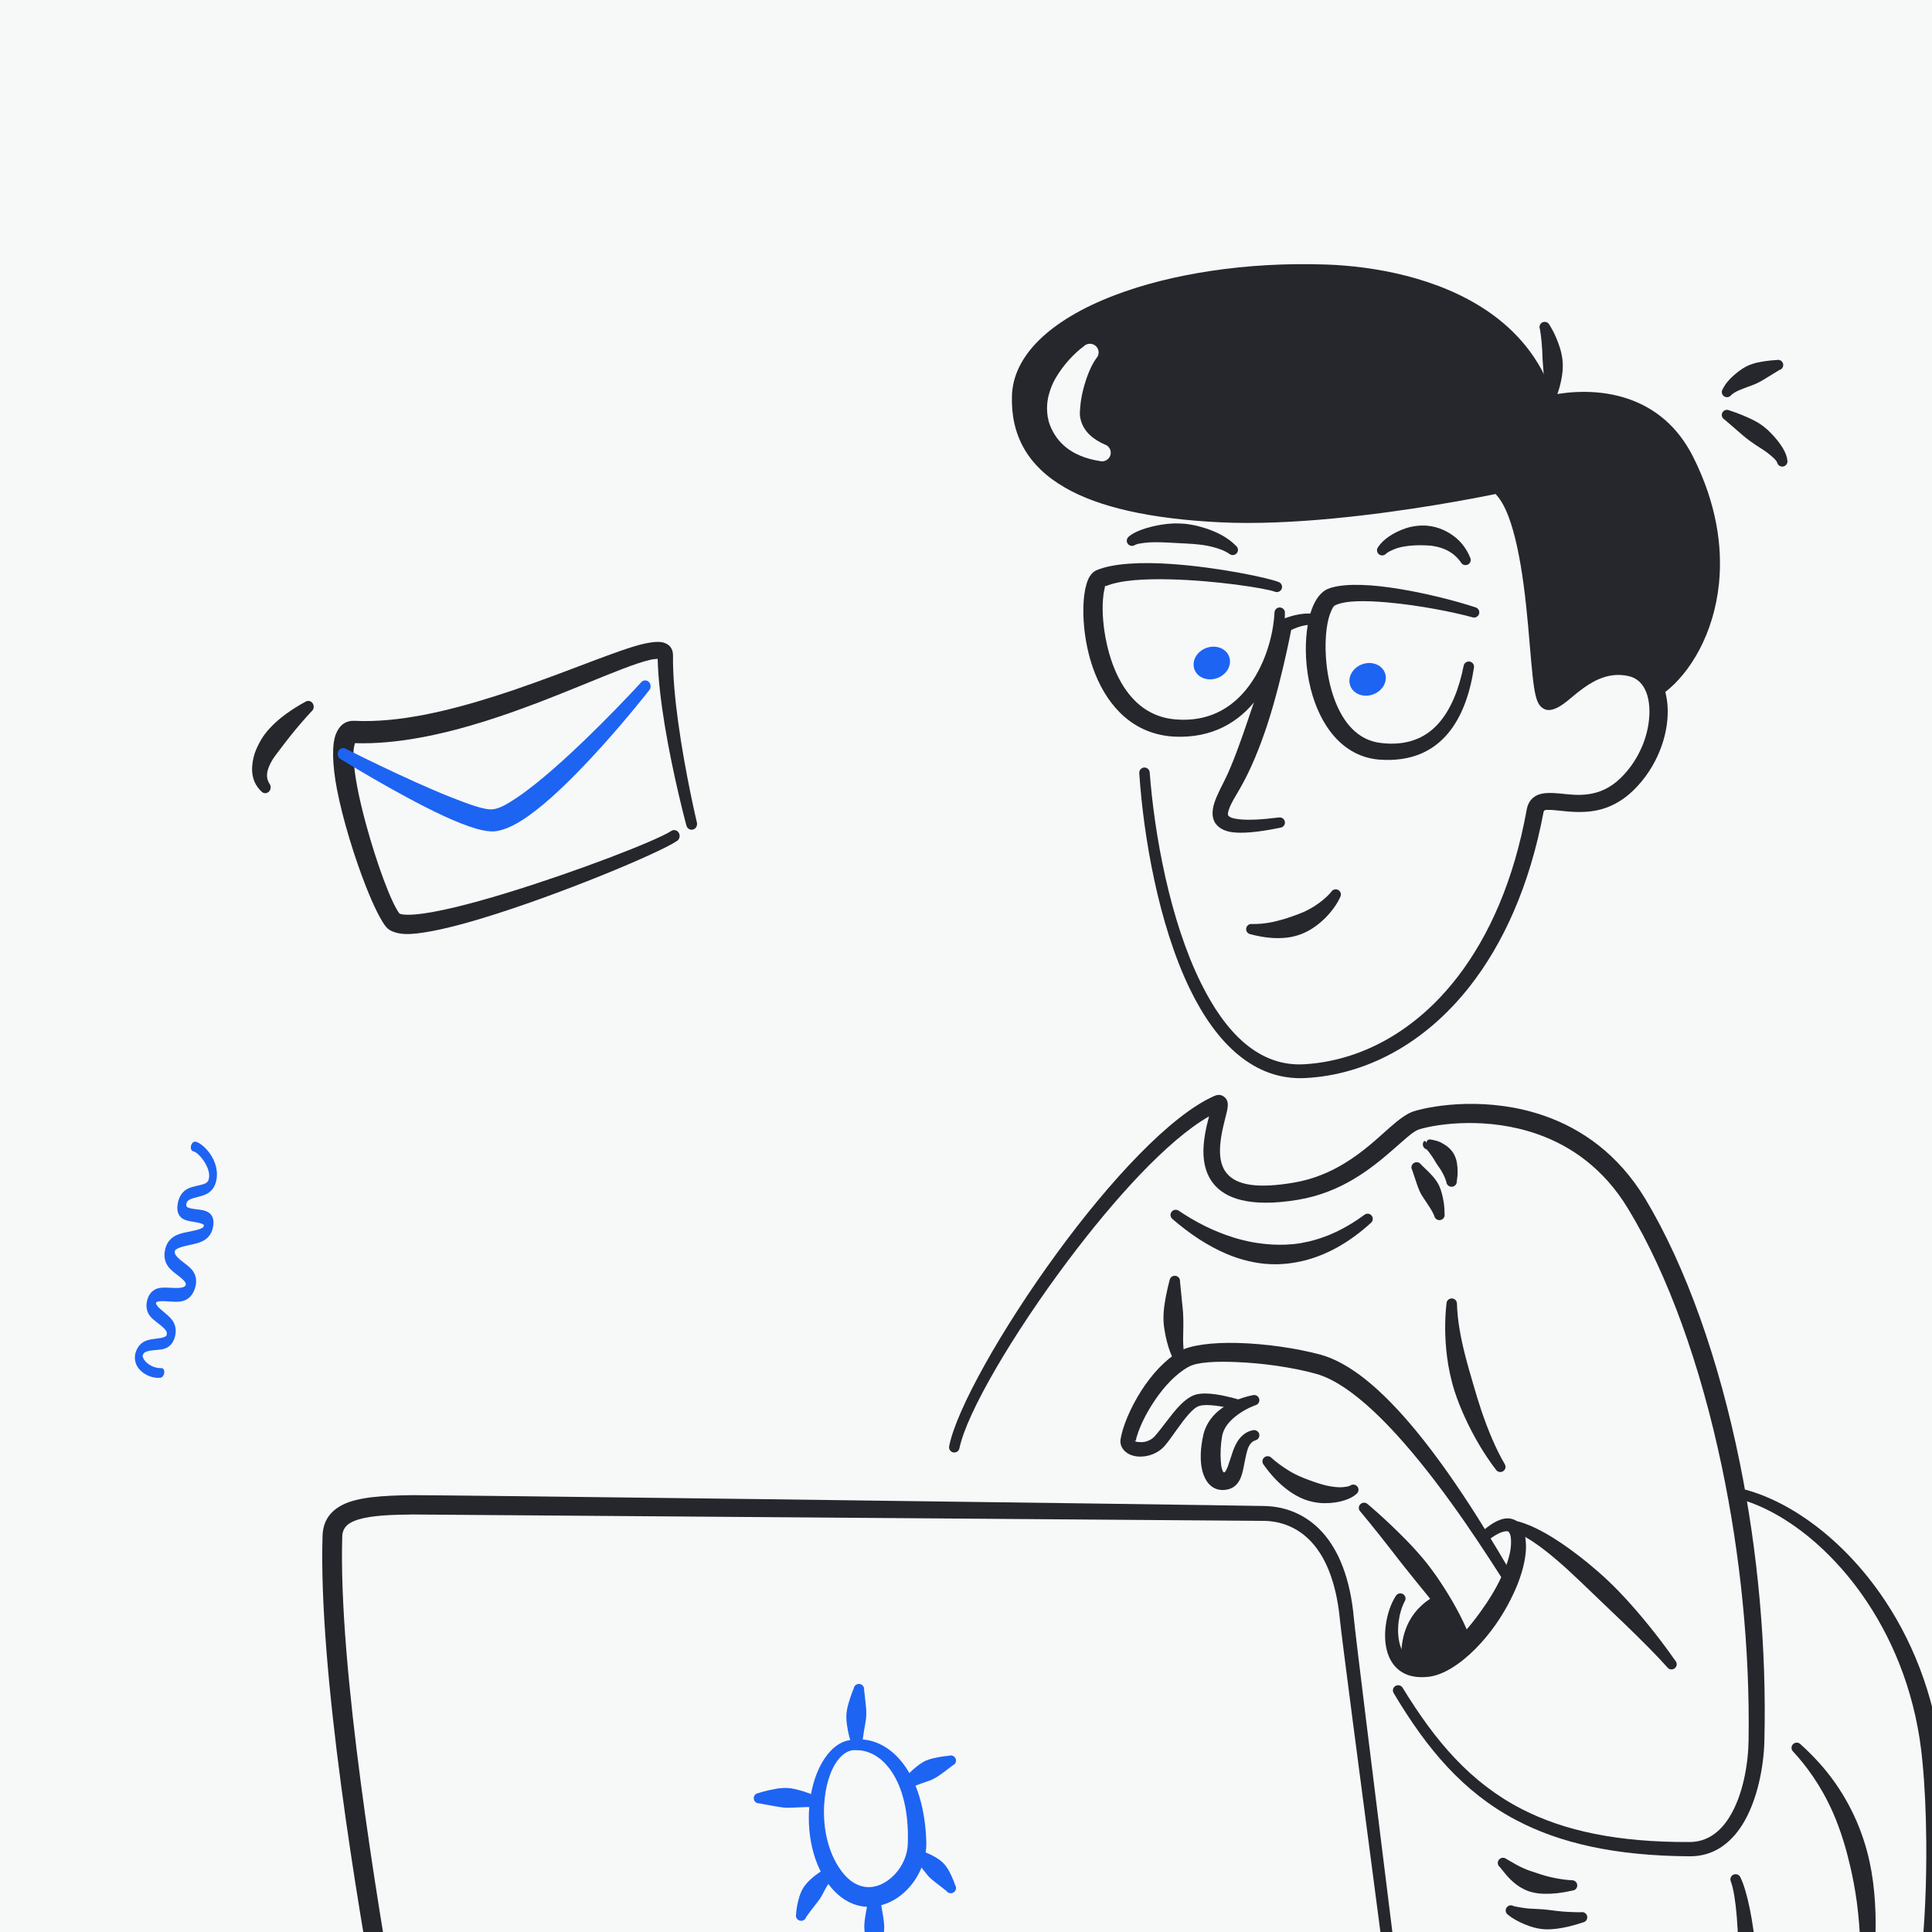 <svg width="256" height="256" viewBox="0 0 256 256" fill="none" xmlns="http://www.w3.org/2000/svg">
<rect x="0" y="0" width="256" height="256" fill="#808080" stroke="none"/>
<g clip-path="url(#clip0_2324_2780)">
<rect width="256" height="256" fill="#F7F8F8"/>
<g clip-path="url(#clip1_2324_2780)">
<path fill-rule="evenodd" clip-rule="evenodd" d="M195.526 80.482C195.892 80.596 196.097 80.979 195.984 81.345C195.873 81.703 195.484 81.912 195.119 81.798C192.567 81.093 188.006 80.195 183.908 79.829C180.968 79.567 178.283 79.541 176.902 80.212C176.666 80.326 176.536 80.631 176.374 80.997C176.107 81.589 175.921 82.365 175.797 83.254C175.633 84.413 175.602 85.755 175.697 87.158C175.827 89.058 176.205 91.071 176.908 92.884C178.01 95.725 179.886 98.104 183.001 98.453C186.36 98.845 188.766 97.843 190.468 96.012C192.28 94.06 193.336 91.237 193.942 88.221C194.008 87.847 194.367 87.603 194.743 87.663C195.12 87.733 195.372 88.082 195.307 88.457C194.802 91.82 193.741 94.967 191.844 97.206C189.852 99.568 186.95 100.954 182.79 100.657C177.835 100.265 174.894 96.056 173.679 91.289C173.328 89.912 173.127 88.483 173.057 87.115C172.931 84.631 173.233 82.321 173.816 80.727C174.324 79.323 175.089 78.408 175.901 78.051C177.56 77.345 180.708 77.354 184.141 77.842C188.325 78.426 192.948 79.62 195.526 80.482Z" fill="#25272C"/>
<path fill-rule="evenodd" clip-rule="evenodd" d="M183.677 73.354C183.429 73.642 182.991 73.677 182.701 73.433C182.41 73.189 182.376 72.753 182.624 72.465C183.26 71.498 184.582 70.574 186.222 70.016C186.675 69.859 187.152 69.755 187.644 69.694C188.128 69.633 188.628 69.615 189.122 69.659C189.867 69.737 190.606 69.92 191.296 70.243C192.76 70.914 194.05 72.047 194.796 73.868C194.978 74.2 194.853 74.618 194.517 74.801C194.181 74.975 193.761 74.853 193.579 74.522C192.626 73.154 191.314 72.587 189.977 72.361C189.558 72.282 189.135 72.273 188.714 72.256C188.276 72.239 187.842 72.239 187.416 72.265C186.397 72.326 185.439 72.474 184.674 72.805C184.283 72.971 183.934 73.128 183.677 73.354Z" fill="#25272C"/>
<path fill-rule="evenodd" clip-rule="evenodd" d="M146.521 77.668C146.532 77.65 146.532 77.642 146.512 77.624C146.467 77.589 146.439 77.633 146.416 77.711C146.378 77.729 146.34 77.746 146.302 77.764C146.327 77.755 146.371 77.737 146.414 77.72C146.383 77.842 146.365 78.025 146.332 78.156C146.237 78.539 146.176 79.019 146.139 79.567C146.034 81.101 146.176 83.123 146.634 85.224C147.026 87.028 147.65 88.875 148.601 90.505C150.074 93.032 152.327 95.045 155.75 95.324C159.986 95.69 163.035 93.93 165.112 91.376C167.564 88.361 168.72 84.3 168.877 81.162C168.887 80.779 169.206 80.483 169.588 80.491C169.97 80.509 170.272 80.823 170.26 81.197C170.235 84.631 169.141 89.119 166.595 92.518C164.24 95.655 160.661 97.851 155.593 97.607C150.2 97.311 146.892 93.659 145.15 89.372C143.627 85.616 143.34 81.406 143.674 78.818C143.815 77.729 144.082 76.892 144.385 76.395C144.655 75.96 144.977 75.689 145.291 75.559C147.454 74.635 151.229 74.452 155.202 74.731C161.418 75.158 168.117 76.578 169.443 77.127C169.798 77.267 169.973 77.668 169.832 78.016C169.693 78.374 169.29 78.548 168.935 78.408C167.632 77.929 161.111 76.918 155.105 76.77C151.691 76.683 148.447 76.857 146.521 77.668ZM146.521 77.668C146.504 77.685 146.459 77.711 146.414 77.72C146.415 77.72 146.416 77.711 146.416 77.711C146.451 77.694 146.486 77.685 146.521 77.668Z" fill="#25272C"/>
<path fill-rule="evenodd" clip-rule="evenodd" d="M174.943 81.528C175.301 81.659 175.484 82.06 175.351 82.408C175.219 82.766 174.82 82.949 174.462 82.818C174.462 82.818 173.787 82.644 172.593 82.931C172.151 83.036 171.649 83.21 171.087 83.48C170.887 84.517 170.295 87.472 169.381 90.993C168.949 92.648 168.449 94.435 167.868 96.195C167.385 97.659 166.842 99.106 166.275 100.457C165.625 101.999 164.926 103.411 164.235 104.597C163.698 105.511 163.16 106.374 162.879 107.141C162.79 107.376 162.717 107.603 162.71 107.804C162.708 107.908 162.694 108.004 162.758 108.074C163 108.353 163.482 108.483 164.25 108.562C165.423 108.684 167.102 108.614 169.455 108.318C169.831 108.257 170.188 108.509 170.252 108.884C170.314 109.259 170.06 109.607 169.683 109.668C166.575 110.313 164.539 110.444 163.261 110.27C162.318 110.139 161.714 109.799 161.32 109.416C160.731 108.832 160.568 108.047 160.729 107.098C160.899 106.095 161.541 104.832 162.209 103.507C162.794 102.365 163.345 100.997 163.901 99.524C164.402 98.2 164.888 96.788 165.37 95.367C165.959 93.65 166.537 91.925 167.055 90.33C168.431 86.06 169.406 82.678 169.406 82.678C169.469 82.408 169.651 82.191 169.901 82.069C171.064 81.589 172.031 81.38 172.794 81.319C174.195 81.206 174.943 81.528 174.943 81.528Z" fill="#25272C"/>
<path fill-rule="evenodd" clip-rule="evenodd" d="M220.66 91.69C220.855 92.422 220.964 93.206 220.981 94.043C221.057 97.494 219.567 101.677 216.431 104.727C215.146 105.974 213.829 106.706 212.544 107.124C210.275 107.847 208.108 107.569 206.41 107.394C205.909 107.342 205.459 107.298 205.073 107.316C204.885 107.324 204.714 107.307 204.612 107.42C204.554 107.481 204.531 107.577 204.509 107.699C202.677 117.373 199.192 125.042 194.74 130.715C188.721 138.376 180.932 142.419 172.997 142.846C166.16 143.212 161.126 138.201 157.653 131.02C153.479 122.401 151.506 110.706 150.958 102.435C150.932 102.061 151.219 101.729 151.6 101.703C151.981 101.677 152.312 101.965 152.339 102.34C152.955 110.436 154.978 121.887 159.151 130.297C162.336 136.728 166.742 141.408 172.889 141.016C180.308 140.554 187.546 136.685 193.118 129.469C197.348 123.987 200.612 116.597 202.294 107.29C202.473 106.305 202.952 105.747 203.585 105.416C204.293 105.041 205.348 105.015 206.642 105.137C208.805 105.355 211.909 105.886 214.774 103.063C216.908 100.963 218.127 98.235 218.461 95.725C218.851 92.797 218.115 90.104 215.814 89.59C214.3 89.241 212.98 89.503 211.834 89.999C209.908 90.836 208.432 92.326 207.312 93.163C206.594 93.703 205.944 94.008 205.415 94.069C204.99 94.121 204.572 94.008 204.195 93.651C204.028 93.485 203.85 93.241 203.705 92.893C203.549 92.509 203.403 91.908 203.28 91.132C202.702 87.437 202.472 78.992 201.013 72.395C200.361 69.45 199.519 66.879 198.172 65.458C195.673 65.972 186.581 67.759 176.663 68.7C171.613 69.18 166.35 69.441 161.628 69.206C152.296 68.744 145.581 67.175 141.164 64.639C136.138 61.754 133.92 57.65 134.089 52.403C134.177 49.78 135.424 47.297 137.66 45.092C139.994 42.782 143.427 40.752 147.647 39.139C155.147 36.272 165.163 34.686 175.734 35.052C182.094 35.27 190.574 36.778 197.08 41.205C200.901 43.802 204.05 47.401 205.728 52.325C207.527 51.968 211.84 51.392 216.121 52.987C219.188 54.12 222.246 56.351 224.357 60.552C227.436 66.687 228.265 72.413 227.775 77.302C227.102 84.012 223.931 89.163 220.66 91.69ZM220.154 90.322C223.038 87.864 225.702 83.167 226.256 77.154C226.683 72.509 225.842 67.088 222.872 61.292C220.968 57.571 218.248 55.602 215.514 54.608C210.453 52.769 205.369 54.268 205.369 54.268C204.887 54.408 204.382 54.129 204.237 53.658C202.734 48.778 199.694 45.283 195.987 42.8C189.777 38.634 181.708 37.292 175.669 37.126C165.424 36.839 155.724 38.416 148.476 41.248C144.614 42.756 141.458 44.612 139.33 46.739C137.586 48.49 136.552 50.416 136.498 52.473C136.38 56.796 138.249 60.151 142.401 62.513C146.583 64.883 152.942 66.26 161.751 66.652C166.356 66.87 171.487 66.591 176.41 66.121C187.91 65.005 198.286 62.765 198.286 62.765C198.677 62.678 199.087 62.774 199.398 63.027C201.343 64.595 202.706 67.898 203.569 71.846C205.023 78.496 205.235 87.028 205.803 90.749C205.821 90.862 205.842 90.984 205.865 91.097C206.012 90.984 206.166 90.862 206.327 90.74C207.506 89.79 208.999 88.509 210.832 87.725C212.428 87.036 214.265 86.705 216.368 87.193C218.099 87.585 219.385 88.727 220.154 90.322Z" fill="#25272C"/>
<path fill-rule="evenodd" clip-rule="evenodd" d="M219.401 91.734C218.869 90.025 217.762 88.77 216.091 88.387C210.481 87.115 207.085 92.614 205.27 92.814C203.455 93.023 204.676 68.97 198.567 64.038C198.567 64.038 177.187 68.665 161.69 67.933C142.939 67.044 135.018 61.693 135.294 52.438C135.585 42.66 154.504 35.427 175.701 36.089C185.672 36.394 201.01 39.897 205.112 53.397C205.112 53.397 217.914 49.684 223.615 60.918C231.12 75.716 225.138 88.108 219.401 91.734ZM143.597 45.893C142.38 46.791 140.922 48.298 139.85 50.146C139.511 50.73 139.258 51.349 139.061 51.994C138.847 52.682 138.734 53.397 138.736 54.103C138.739 54.87 138.851 55.636 139.131 56.351C139.975 58.495 141.799 60.465 145.696 61.083C146.306 61.266 146.95 60.918 147.134 60.316C147.317 59.715 146.97 59.07 146.361 58.887C144.197 57.92 143.359 56.621 143.122 55.262C143.048 54.835 143.102 54.399 143.136 53.963C143.175 53.467 143.234 52.961 143.338 52.455C143.735 50.529 144.435 48.63 145.249 47.497C145.693 47.044 145.684 46.32 145.228 45.876C144.772 45.431 144.041 45.44 143.597 45.893Z" fill="#25272C"/>
<path fill-rule="evenodd" clip-rule="evenodd" d="M204.05 43.61C203.897 43.27 204.055 42.861 204.404 42.704C204.754 42.556 205.162 42.712 205.317 43.061C205.317 43.061 206.088 44.176 206.696 46.085C206.802 46.425 206.891 46.773 206.961 47.166C207.024 47.514 207.07 47.88 207.077 48.264C207.089 48.804 207.043 49.362 206.95 49.928C206.754 51.131 206.384 52.36 205.771 53.606C205.653 53.963 205.261 54.164 204.898 54.05C204.535 53.928 204.336 53.536 204.456 53.179C204.64 52.168 204.641 51.209 204.608 50.286C204.591 49.824 204.532 49.388 204.5 48.961C204.467 48.499 204.429 48.063 204.402 47.645C204.375 47.218 204.374 46.817 204.354 46.442C204.26 44.734 204.05 43.61 204.05 43.61Z" fill="#25272C"/>
<path fill-rule="evenodd" clip-rule="evenodd" d="M235.409 47.706C235.777 47.602 236.16 47.811 236.264 48.177C236.368 48.543 236.155 48.926 235.786 49.022C235.786 49.022 235.031 49.493 233.959 50.138C233.714 50.286 233.464 50.443 233.188 50.591C232.987 50.695 232.779 50.8 232.562 50.896C232.243 51.035 231.914 51.14 231.591 51.262C230.731 51.593 229.912 51.854 229.404 52.342C229.182 52.647 228.75 52.726 228.438 52.508C228.127 52.281 228.053 51.854 228.275 51.549C228.66 50.73 229.418 49.955 230.348 49.231C230.68 48.978 231.03 48.743 231.405 48.551C231.652 48.421 231.91 48.316 232.166 48.238C232.437 48.142 232.7 48.072 232.961 48.02C234.363 47.732 235.409 47.706 235.409 47.706Z" fill="#25272C"/>
<path fill-rule="evenodd" clip-rule="evenodd" d="M228.509 55.593C228.174 55.41 228.049 55 228.231 54.66C228.413 54.329 228.833 54.207 229.169 54.39C229.169 54.39 230.43 54.765 231.995 55.506C232.293 55.645 232.592 55.802 232.892 55.976C233.179 56.151 233.465 56.334 233.734 56.552C234.144 56.874 234.52 57.231 234.866 57.606C235.957 58.783 236.739 59.985 236.829 60.979C236.918 61.345 236.689 61.72 236.317 61.807C235.945 61.894 235.572 61.667 235.483 61.292C235.317 60.9 234.891 60.569 234.409 60.168C233.895 59.741 233.253 59.375 232.62 58.948C232.211 58.669 231.802 58.382 231.417 58.085C231.104 57.841 230.825 57.589 230.55 57.353C229.377 56.342 228.509 55.593 228.509 55.593Z" fill="#25272C"/>
<path fill-rule="evenodd" clip-rule="evenodd" d="M150.4 72.204C150.09 72.43 149.657 72.352 149.434 72.047C149.211 71.742 149.282 71.314 149.592 71.088C150.273 70.469 151.903 69.842 153.956 69.511C154.43 69.432 154.925 69.389 155.436 69.362C155.923 69.345 156.423 69.354 156.923 69.397C157.667 69.467 158.409 69.615 159.128 69.816C160.983 70.33 162.659 71.158 163.795 72.343C164.086 72.587 164.12 73.023 163.871 73.31C163.622 73.598 163.185 73.633 162.895 73.389C162.235 72.936 161.44 72.665 160.578 72.448C159.768 72.238 158.906 72.142 158.028 72.073C157.507 72.029 156.985 72.012 156.467 71.986C155.934 71.96 155.41 71.925 154.899 71.898C153.645 71.838 152.505 71.811 151.611 71.933C151.093 72.003 150.673 72.064 150.4 72.204Z" fill="#25272C"/>
<path fill-rule="evenodd" clip-rule="evenodd" d="M165.715 123.795C165.337 123.743 165.073 123.395 165.127 123.02C165.18 122.645 165.53 122.384 165.909 122.436C167.576 122.462 168.933 122.14 170.136 121.782C170.592 121.643 171.016 121.495 171.421 121.355C171.869 121.19 172.291 121.042 172.681 120.867C175.128 119.787 176.375 118.2 176.375 118.2C176.558 117.869 176.979 117.747 177.314 117.922C177.65 118.105 177.774 118.523 177.591 118.854C177.591 118.854 176.903 120.554 175.014 122.183C174.363 122.741 173.572 123.299 172.598 123.7C171.976 123.961 171.278 124.153 170.521 124.24C169.109 124.405 167.523 124.275 165.715 123.795Z" fill="#25272C"/>
<path fill-rule="evenodd" clip-rule="evenodd" d="M162.85 86.959C163.058 87.482 163.018 88.078 162.738 88.616C162.457 89.153 161.96 89.588 161.355 89.825C160.75 90.062 160.087 90.082 159.512 89.879C158.937 89.677 158.496 89.269 158.288 88.746C158.079 88.223 158.12 87.627 158.4 87.089C158.68 86.552 159.178 86.117 159.783 85.879C160.388 85.643 161.051 85.623 161.626 85.826C162.201 86.028 162.641 86.436 162.85 86.959Z" fill="#1D64F3"/>
<path fill-rule="evenodd" clip-rule="evenodd" d="M183.495 89.125C183.704 89.648 183.663 90.244 183.383 90.782C183.103 91.319 182.605 91.754 182 91.991C181.395 92.228 180.732 92.248 180.157 92.045C179.582 91.843 179.142 91.435 178.933 90.912C178.725 90.389 178.765 89.793 179.046 89.255C179.326 88.718 179.823 88.282 180.428 88.046C181.033 87.809 181.696 87.789 182.271 87.992C182.847 88.194 183.287 88.602 183.495 89.125Z" fill="#1D64F3"/>
<path fill-rule="evenodd" clip-rule="evenodd" d="M155.366 161.531C155.064 161.296 155.009 160.869 155.243 160.564C155.476 160.268 155.911 160.215 156.214 160.442C158.387 161.915 160.828 163.161 163.433 163.971C164.262 164.233 165.107 164.433 165.966 164.599C166.804 164.747 167.655 164.852 168.521 164.904C169.77 164.974 171.048 164.939 172.364 164.721C175.042 164.259 177.857 163.135 180.767 160.982C181.061 160.738 181.497 160.773 181.742 161.069C181.986 161.357 181.946 161.793 181.652 162.037C178.711 164.721 175.755 166.289 172.861 167.022C171.351 167.405 169.854 167.562 168.395 167.51C167.386 167.475 166.394 167.327 165.429 167.1C164.463 166.873 163.523 166.568 162.614 166.185C159.917 165.052 157.493 163.37 155.366 161.531Z" fill="#25272C"/>
<path fill-rule="evenodd" clip-rule="evenodd" d="M191.67 172.704C191.686 172.329 192.009 172.033 192.39 172.05C192.772 172.067 193.069 172.381 193.054 172.765C193.12 174.943 193.532 177.148 194.079 179.345C194.258 180.068 194.455 180.774 194.653 181.488C194.854 182.203 195.066 182.918 195.272 183.623C195.591 184.713 195.907 185.776 196.256 186.813C197.192 189.584 198.255 192.077 199.374 193.985C199.586 194.299 199.5 194.726 199.182 194.935C198.864 195.145 198.434 195.066 198.222 194.744C196.809 192.905 195.307 190.473 194.042 187.667C193.566 186.621 193.121 185.523 192.754 184.382C192.514 183.641 192.314 182.874 192.144 182.107C191.975 181.34 191.842 180.556 191.741 179.78C191.438 177.401 191.407 175.004 191.67 172.704Z" fill="#25272C"/>
<path fill-rule="evenodd" clip-rule="evenodd" d="M187.13 155.048C186.926 154.725 187.024 154.307 187.347 154.106C187.67 153.897 188.098 154.002 188.302 154.316C188.759 154.769 189.299 155.248 189.857 155.876C190.02 156.059 190.171 156.25 190.315 156.468C190.453 156.669 190.583 156.878 190.689 157.104C190.848 157.453 190.966 157.81 191.062 158.176C191.3 159.082 191.425 159.963 191.412 160.86C191.483 161.235 191.234 161.592 190.859 161.662C190.483 161.732 190.121 161.488 190.052 161.113C189.757 160.39 189.294 159.754 188.848 159.074C188.673 158.804 188.488 158.551 188.332 158.281C188.226 158.089 188.137 157.897 188.053 157.706C187.941 157.444 187.853 157.191 187.762 156.939C187.504 156.224 187.32 155.597 187.13 155.048Z" fill="#25272C"/>
<path fill-rule="evenodd" clip-rule="evenodd" d="M189.019 151.43C189.034 151.178 189.158 150.968 189.528 150.986C189.681 150.995 189.954 151.056 190.367 151.169C190.747 151.273 191.15 151.483 191.628 151.805C191.837 151.944 192.026 152.119 192.221 152.328C192.39 152.511 192.548 152.72 192.673 152.964C192.838 153.278 192.968 153.635 193.04 154.045C193.166 154.768 193.198 155.553 193.032 156.529C193.053 156.903 192.761 157.234 192.38 157.252C191.998 157.269 191.67 156.982 191.649 156.607C191.466 155.979 191.198 155.518 190.95 155.073C190.826 154.855 190.67 154.681 190.552 154.489C190.429 154.298 190.302 154.123 190.202 153.949C189.579 152.868 189.043 152.302 189.043 152.302C188.674 152.197 188.456 151.823 188.556 151.457C188.627 151.204 188.836 151.021 189.019 151.43Z" fill="#25272C"/>
<path fill-rule="evenodd" clip-rule="evenodd" d="M160.203 147.927C154.717 151.064 147.687 158.821 141.49 167.074C134.211 176.782 128.093 187.205 127.127 191.911C127.054 192.286 126.69 192.521 126.314 192.451C125.94 192.381 125.695 192.016 125.769 191.641C126.691 186.821 132.739 176.041 140.057 166.037C146.995 156.537 155.09 147.761 160.935 145.208C161.52 144.955 161.933 145.121 162.209 145.339C162.427 145.495 162.63 145.766 162.682 146.201C162.707 146.419 162.68 146.768 162.586 147.212C162.377 148.189 161.82 149.931 161.685 151.735C161.585 153.06 161.7 154.437 162.546 155.465C163.79 156.973 166.431 157.574 171.544 156.685C174.12 156.232 176.281 155.282 178.119 154.167C180.651 152.642 182.578 150.785 184.124 149.426C185.376 148.319 186.445 147.526 187.348 147.247C190.095 146.402 197.355 145.295 204.68 147.866C209.518 149.565 214.383 152.86 218.006 158.847C223.351 167.745 227.75 180.076 230.534 193.828C232.902 205.515 234.101 218.239 233.79 230.718C233.707 233.995 232.892 238.623 230.813 241.873C229.246 244.313 226.991 245.995 223.877 245.969C213.993 245.908 206.669 244.226 200.856 241.15C193.888 237.464 189.08 231.764 184.666 224.339C184.47 224.016 184.577 223.59 184.905 223.398C185.233 223.206 185.659 223.311 185.855 223.633C190.194 230.745 194.866 236.217 201.626 239.703C207.264 242.605 214.349 244.122 223.88 244.078C226.268 244.069 227.947 242.701 229.129 240.819C230.984 237.864 231.648 233.655 231.695 230.675C231.888 218.36 230.566 205.829 228.146 194.308C225.328 180.895 221.014 168.86 215.746 160.189C212.501 154.812 208.142 151.849 203.804 150.306C197.167 147.953 190.581 148.886 188.086 149.635C187.426 149.835 186.695 150.48 185.778 151.282C184.133 152.711 182.069 154.637 179.378 156.232C177.297 157.47 174.849 158.507 171.942 158.986C165.542 160.04 162.333 158.76 160.801 156.86C159.93 155.779 159.545 154.455 159.472 153.078C159.377 151.256 159.832 149.339 160.203 147.927Z" fill="#25272C"/>
<path fill-rule="evenodd" clip-rule="evenodd" d="M222.028 220.104C222.263 220.4 222.208 220.836 221.906 221.062C221.605 221.298 221.169 221.245 220.935 220.94C219.587 219.415 217.477 217.298 215.086 214.997C214.25 214.186 213.378 213.367 212.504 212.531C211.556 211.616 210.601 210.692 209.651 209.794C208.671 208.87 207.714 207.955 206.76 207.127C204.209 204.896 201.814 203.171 199.91 202.753C199.533 202.692 199.279 202.334 199.342 201.968C199.405 201.593 199.762 201.341 200.139 201.402C201.692 201.576 203.628 202.43 205.731 203.728C207.259 204.678 208.876 205.855 210.482 207.171C211.369 207.903 212.256 208.67 213.106 209.48C213.952 210.282 214.767 211.119 215.539 211.964C218.318 215.014 220.618 218.082 222.028 220.104Z" fill="#25272C"/>
<path fill-rule="evenodd" clip-rule="evenodd" d="M196.964 204.277C196.679 204.53 196.241 204.504 195.987 204.225C195.733 203.937 195.757 203.51 196.042 203.258C196.993 202.334 197.961 201.672 198.788 201.375C199.511 201.114 200.164 201.149 200.704 201.401C201.501 201.767 202.152 202.77 202.202 204.765C202.218 205.428 202.14 206.142 201.993 206.901C201.811 207.842 201.505 208.835 201.109 209.864C200.389 211.659 199.389 213.541 198.188 215.258C197.384 216.4 196.491 217.48 195.567 218.413C193.496 220.522 191.253 221.925 189.401 222.169C186.499 222.535 184.846 221.341 184.058 219.546C183 217.132 183.656 213.463 184.954 211.467C185.149 211.136 185.575 211.031 185.902 211.223C186.231 211.415 186.34 211.842 186.145 212.164C185.369 213.585 184.994 215.903 185.45 217.742C185.655 218.57 186.049 219.293 186.725 219.703C187.294 220.051 188.058 220.13 189.047 219.947C190.497 219.685 192.099 218.343 193.685 216.644C194.5 215.764 195.295 214.779 196.045 213.75C197.172 212.208 198.206 210.561 198.939 208.948C199.279 208.234 199.568 207.528 199.781 206.848C200.017 206.099 200.176 205.384 200.21 204.739C200.241 204.129 200.216 203.667 200.099 203.319C200.008 203.057 199.879 202.883 199.65 202.892C198.914 202.9 197.962 203.467 196.964 204.277Z" fill="#25272C"/>
<path fill-rule="evenodd" clip-rule="evenodd" d="M150.468 191.005C150.646 191.074 151.041 191.1 151.29 191.092C151.435 191.083 151.585 191.074 151.736 191.04C152.187 190.935 152.65 190.708 153.015 190.299C154.062 189.122 155.176 187.423 156.313 186.246C157.033 185.506 157.775 184.965 158.503 184.774C159.178 184.599 160.127 184.617 161.089 184.756C162.798 185.009 164.546 185.567 164.546 185.567C164.912 185.68 165.118 186.063 165.005 186.429C164.893 186.787 164.505 186.996 164.14 186.883C164.14 186.883 162.496 186.412 160.898 186.238C160.164 186.159 159.441 186.133 158.934 186.29C158.45 186.429 157.997 186.856 157.531 187.37C156.448 188.564 155.407 190.29 154.413 191.484C153.428 192.669 151.994 193.07 150.846 193C149.263 192.905 148.307 191.832 148.478 190.726C148.734 189.087 149.752 186.569 151.273 184.207C152.618 182.124 154.365 180.189 156.285 179.057C157.656 178.246 160.604 177.854 164.025 177.95C167.647 178.046 171.814 178.638 175.018 179.51C176.922 180.041 178.914 181.174 180.892 182.743C183.166 184.547 185.445 186.935 187.608 189.558C193.513 196.721 198.591 205.654 200.614 209.053C200.814 209.376 200.713 209.794 200.388 209.994C200.063 210.195 199.635 210.09 199.435 209.768C197.312 206.491 191.937 197.889 185.874 191.013C183.741 188.591 181.523 186.386 179.329 184.721C177.621 183.423 175.94 182.455 174.318 182.02C171.295 181.183 167.358 180.625 163.936 180.486C161.104 180.364 158.638 180.468 157.488 181.113C155.82 182.037 154.31 183.675 153.111 185.418C151.73 187.423 150.749 189.575 150.468 191.005ZM150.463 191.005C150.464 190.935 150.446 190.839 150.407 190.874C150.35 190.926 150.381 190.97 150.463 191.005Z" fill="#25272C"/>
<path fill-rule="evenodd" clip-rule="evenodd" d="M180.255 200.286C179.984 200.024 179.982 199.589 180.252 199.318C180.521 199.048 180.96 199.048 181.231 199.31C181.231 199.31 183.488 201.175 186.28 204.016C186.795 204.539 187.323 205.096 187.85 205.698C188.346 206.255 188.843 206.848 189.32 207.467C190.015 208.373 190.674 209.323 191.302 210.308C192.85 212.704 194.17 215.223 194.997 217.533C195.148 217.881 194.983 218.291 194.632 218.439C194.28 218.587 193.873 218.421 193.724 218.073C192.809 216.269 191.493 214.395 190.058 212.548C189.42 211.72 188.75 210.918 188.098 210.116C187.429 209.288 186.765 208.469 186.134 207.676C185.521 206.909 184.948 206.159 184.399 205.454C182.047 202.421 180.255 200.286 180.255 200.286Z" fill="#25272C"/>
<path fill-rule="evenodd" clip-rule="evenodd" d="M190.557 211.302C192.088 213.463 193.459 215.711 194.36 217.803C192.616 219.563 190.792 220.809 189.224 221.053C187.622 221.306 186.485 220.94 185.718 220.217C185.215 213.228 190.557 211.302 190.557 211.302Z" fill="#25272C"/>
<path fill-rule="evenodd" clip-rule="evenodd" d="M178.906 196.853C179.212 196.626 179.646 196.687 179.874 196.992C180.102 197.297 180.037 197.733 179.73 197.959C179.077 198.578 177.536 199.206 175.445 199.179C174.985 199.171 174.502 199.118 173.998 199.014C173.547 198.918 173.082 198.787 172.617 198.587C171.997 198.334 171.376 197.977 170.761 197.532C169.615 196.704 168.498 195.589 167.447 194.09C167.195 193.802 167.224 193.375 167.512 193.123C167.8 192.87 168.238 192.905 168.489 193.184C169.145 193.776 169.801 194.238 170.439 194.656C171.537 195.38 172.605 195.815 173.584 196.164C173.954 196.295 174.303 196.425 174.645 196.53C175.022 196.643 175.377 196.757 175.723 196.835C176.634 197.036 177.417 197.123 178.044 197.044C178.405 197.001 178.701 196.966 178.906 196.853Z" fill="#25272C"/>
<path fill-rule="evenodd" clip-rule="evenodd" d="M165.992 184.87C166.36 184.765 166.743 184.983 166.846 185.34C166.951 185.706 166.737 186.09 166.369 186.194C165.239 186.604 164.205 187.223 163.375 187.963C162.571 188.678 162.018 189.541 161.904 190.491C161.751 191.441 161.691 192.565 161.757 193.541C161.789 194.003 161.822 194.43 161.959 194.761C161.994 194.848 162.013 194.935 162.066 194.996C162.088 195.022 162.091 195.066 162.127 195.066C162.166 195.075 162.191 195.127 162.217 195.11C162.307 195.049 162.385 194.97 162.446 194.857C162.535 194.691 162.62 194.508 162.693 194.317C163.136 193.123 163.449 191.571 164.261 190.604C164.703 190.072 165.249 189.663 166.005 189.515C166.375 189.427 166.754 189.645 166.851 190.011C166.947 190.377 166.725 190.752 166.356 190.848C165.542 191.118 165.323 191.929 165.126 192.748C164.849 193.924 164.714 195.188 164.308 196.016C163.862 196.931 163.13 197.419 162.011 197.436C160.77 197.428 159.914 196.635 159.455 195.354C159.182 194.587 159.07 193.602 159.109 192.582C159.142 191.711 159.293 190.822 159.464 190.046C159.767 188.861 160.442 187.789 161.465 186.935C162.671 185.941 164.279 185.209 165.992 184.87Z" fill="#25272C"/>
<path fill-rule="evenodd" clip-rule="evenodd" d="M154.977 169.662C155.016 169.287 155.356 169.008 155.736 169.052C156.116 169.087 156.393 169.426 156.355 169.801C156.355 169.801 156.474 171.048 156.65 172.764C156.69 173.165 156.744 173.584 156.767 174.019C156.794 174.56 156.804 175.117 156.801 175.675C156.798 176.52 156.742 177.348 156.786 178.133C156.827 178.865 156.871 179.518 157.045 180.076C157.208 180.416 157.059 180.826 156.712 180.991C156.367 181.148 155.954 181 155.792 180.66C155.167 179.693 154.709 178.324 154.409 176.817C154.299 176.268 154.213 175.71 154.178 175.144C154.155 174.769 154.162 174.394 154.182 174.028C154.203 173.645 154.243 173.279 154.295 172.921C154.575 171.03 154.977 169.662 154.977 169.662Z" fill="#25272C"/>
<path fill-rule="evenodd" clip-rule="evenodd" d="M229.34 249.29C229.192 248.941 229.357 248.54 229.709 248.392C230.062 248.244 230.468 248.41 230.616 248.758C231.523 250.641 232.309 254.493 232.728 259.129C232.829 260.253 232.905 261.412 232.946 262.606C232.984 263.748 232.997 264.916 232.968 266.092C232.923 267.826 232.796 269.587 232.625 271.304C232.167 275.888 231.338 280.202 230.231 283.295C230.117 283.661 229.73 283.862 229.365 283.749C228.999 283.644 228.794 283.252 228.908 282.895C229.837 279.435 230.196 274.511 230.298 269.447C230.325 268.088 230.331 266.72 230.342 265.369C230.354 263.983 230.366 262.615 230.365 261.29C230.362 258.589 230.313 256.079 230.132 253.97C229.96 251.957 229.719 250.327 229.34 249.29Z" fill="#25272C"/>
<path fill-rule="evenodd" clip-rule="evenodd" d="M229.917 198.482C229.544 198.404 229.308 198.029 229.392 197.663C229.474 197.297 229.845 197.062 230.218 197.14C236.288 198.386 243.569 203.249 249.099 211.101C253.203 216.923 256.323 224.4 257.311 233.211C257.647 236.479 257.858 240.165 257.876 244.009C257.899 249.351 257.578 254.989 256.918 260.157C255.957 267.695 254.223 274.249 251.762 277.622C249.681 280.472 246.618 282.354 243.313 283.574C237.573 285.692 231.133 285.814 228.352 285.849C227.971 285.857 227.652 285.561 227.642 285.178C227.632 284.803 227.934 284.489 228.316 284.472C230.993 284.367 237.195 284.106 242.672 281.927C245.595 280.768 248.313 279.051 250.107 276.463C252.356 273.229 253.736 266.998 254.516 259.878C255.072 254.798 255.286 249.264 255.239 244.026C255.205 240.27 255.051 236.662 254.736 233.464C253.981 225.062 251.146 217.899 247.384 212.252C242.339 204.687 235.631 199.833 229.917 198.482Z" fill="#25272C"/>
<path fill-rule="evenodd" clip-rule="evenodd" d="M237.588 232.078C237.318 231.816 237.318 231.38 237.588 231.11C237.857 230.84 238.296 230.84 238.567 231.11C240.642 232.984 243.203 235.668 245.291 239.79C245.817 240.827 246.307 241.96 246.738 243.189C247.123 244.287 247.467 245.464 247.738 246.736C248.094 248.392 248.332 250.205 248.451 252.174C248.674 255.817 248.459 259.983 247.71 264.767C247.666 265.151 247.324 265.421 246.944 265.377C246.564 265.334 246.291 264.994 246.335 264.619C246.7 259.774 246.514 255.634 246.039 252.044C245.805 250.283 245.488 248.662 245.134 247.163C244.871 246.039 244.59 244.984 244.282 243.991C243.848 242.588 243.376 241.307 242.86 240.139C241.241 236.479 239.269 233.908 237.588 232.078Z" fill="#25272C"/>
<path fill-rule="evenodd" clip-rule="evenodd" d="M198.733 247.39C198.431 247.163 198.375 246.727 198.609 246.431C198.842 246.126 199.277 246.074 199.58 246.309C200.455 246.788 201.376 247.451 202.915 247.956C203.155 248.034 203.41 248.113 203.682 248.209C204.049 248.322 204.438 248.47 204.884 248.584C205.808 248.819 206.876 249.063 208.248 249.141C208.628 249.115 208.962 249.394 208.993 249.769C209.024 250.152 208.739 250.484 208.359 250.51C206.899 250.841 205.701 250.963 204.65 250.937C204.03 250.928 203.474 250.85 202.974 250.719C202.575 250.623 202.216 250.475 201.892 250.309C201.52 250.126 201.194 249.917 200.904 249.699C200.313 249.237 199.864 248.775 199.474 248.305C199.2 247.974 198.982 247.669 198.733 247.39Z" fill="#25272C"/>
<path fill-rule="evenodd" clip-rule="evenodd" d="M199.846 253.734C199.519 253.543 199.414 253.116 199.611 252.793C199.809 252.471 200.235 252.366 200.562 252.566C200.562 252.566 201.16 252.723 202.277 252.863C202.76 252.924 203.321 252.915 203.982 252.967C204.333 252.985 204.709 253.02 205.108 253.063C205.887 253.15 206.734 253.29 207.707 253.333C208.279 253.351 208.863 253.395 209.505 253.377C209.88 253.307 210.241 253.551 210.311 253.926C210.379 254.301 210.131 254.658 209.755 254.728C208.488 255.155 207.355 255.425 206.292 255.565C205.743 255.634 205.226 255.66 204.737 255.643C204.372 255.625 204.025 255.573 203.702 255.512C203.334 255.434 202.998 255.338 202.688 255.233C200.743 254.545 199.846 253.734 199.846 253.734Z" fill="#25272C"/>
<path fill-rule="evenodd" clip-rule="evenodd" d="M187.693 282.136C188.297 287.574 187.947 291.383 186.01 293.666C184.54 295.4 182.149 296.332 178.46 296.385C177.248 296.402 156.256 295.609 132.537 294.677C101.604 293.457 66.032 291.993 63.699 291.845C61.161 291.679 58.531 291.017 56.608 289.788C54.947 288.733 53.795 287.26 53.492 285.387C53.122 283.068 48.265 259.608 45.2 236.575C43.575 224.374 42.469 212.286 42.738 203.51C42.8 201.532 43.751 200.242 45.372 199.406C47.399 198.369 50.738 198.16 54.641 198.116C56.098 198.107 76.633 198.334 99.814 198.63C130.064 199.014 164.821 199.493 167.539 199.554C170.217 199.606 172.999 200.582 175.227 203.04C177.298 205.341 178.909 208.966 179.4 214.474C179.491 215.493 180.132 220.775 181.02 227.982C183.336 246.789 187.333 278.641 187.693 282.136ZM186.316 282.276C185.932 278.79 181.711 246.98 179.266 228.2C178.325 220.966 177.646 215.668 177.548 214.639C177.17 210.709 176.207 207.816 174.882 205.759C172.916 202.709 170.148 201.567 167.503 201.523L54.671 200.678C51.835 200.713 49.324 200.791 47.517 201.332C46.248 201.706 45.387 202.325 45.35 203.589C45.089 212.26 46.224 224.182 47.809 236.235C50.834 259.242 55.552 282.694 55.914 285.012C56.098 286.197 56.876 287.095 57.924 287.766C59.528 288.803 61.737 289.334 63.86 289.483C65.906 289.631 93.535 290.947 121.155 292.254C149.103 293.57 177.04 294.868 178.443 294.851C181.562 294.833 183.627 294.171 184.883 292.716C186.651 290.668 186.822 287.208 186.316 282.276Z" fill="#25272C"/>
<path fill-rule="evenodd" clip-rule="evenodd" d="M112.774 230.553C115.394 230.143 117.824 231.285 119.651 233.664C121.468 236.026 122.644 239.677 122.744 244.261C122.76 247.538 120.7 250.693 117.999 251.991C115.288 253.298 111.921 252.915 109.403 249.133C107.142 245.664 106.715 240.853 107.607 237.01C108.434 233.446 110.393 230.779 112.774 230.553ZM112.944 231.921C112.193 232.034 111.559 232.522 111.02 233.228C109.959 234.605 109.331 236.81 109.201 239.198C109.04 242.143 109.668 245.385 111.4 247.79C113.064 250.143 115.126 250.475 116.846 249.638C118.75 248.723 120.249 246.553 120.29 244.244C120.43 240.2 119.609 236.914 118.137 234.736C116.824 232.792 115.014 231.729 112.944 231.921Z" fill="#1D64F3"/>
<path fill-rule="evenodd" clip-rule="evenodd" d="M113.122 223.72C113.178 223.346 113.529 223.084 113.907 223.137C114.285 223.189 114.547 223.537 114.493 223.912C114.493 223.912 114.622 224.827 114.742 226.126C114.764 226.361 114.785 226.596 114.79 226.849C114.793 227.084 114.792 227.32 114.771 227.564C114.748 227.843 114.692 228.13 114.647 228.409C114.579 228.845 114.493 229.254 114.434 229.673C114.363 230.187 114.282 230.631 114.276 231.067C114.346 231.433 114.099 231.799 113.723 231.869C113.347 231.939 112.985 231.694 112.915 231.32C112.611 230.544 112.379 229.612 112.234 228.601C112.178 228.209 112.138 227.825 112.141 227.433C112.143 227.18 112.172 226.919 112.211 226.675C112.252 226.405 112.308 226.161 112.374 225.917C112.735 224.601 113.122 223.72 113.122 223.72Z" fill="#1D64F3"/>
<path fill-rule="evenodd" clip-rule="evenodd" d="M125.739 232.644C126.097 232.514 126.497 232.688 126.632 233.045C126.767 233.394 126.587 233.795 126.229 233.925C126.229 233.925 125.583 234.448 124.626 235.128C124.454 235.25 124.281 235.381 124.086 235.494C123.908 235.599 123.721 235.703 123.524 235.799C123.292 235.904 123.051 235.973 122.811 236.069C122.439 236.2 122.082 236.305 121.738 236.444C121.316 236.61 120.939 236.732 120.635 236.932C120.367 237.202 119.929 237.202 119.656 236.941C119.384 236.671 119.379 236.235 119.647 235.965C120.046 235.346 120.683 234.701 121.455 234.082C121.732 233.856 122.02 233.647 122.33 233.472C122.536 233.35 122.754 233.263 122.969 233.185C123.198 233.098 123.421 233.037 123.642 232.984C124.858 232.706 125.739 232.644 125.739 232.644Z" fill="#1D64F3"/>
<path fill-rule="evenodd" clip-rule="evenodd" d="M126.567 249.804C126.773 250.126 126.68 250.554 126.359 250.754C126.038 250.963 125.609 250.867 125.402 250.554C125.402 250.554 124.834 250.118 124.004 249.464C123.819 249.316 123.625 249.177 123.431 249.002C123.293 248.88 123.152 248.758 123.022 248.61C122.833 248.41 122.673 248.174 122.492 247.956C122.028 247.39 121.633 246.815 121.075 246.449C120.719 246.309 120.544 245.908 120.683 245.56C120.822 245.202 121.224 245.028 121.58 245.168C122.415 245.298 123.217 245.656 124.012 246.126C124.326 246.309 124.618 246.519 124.882 246.763C125.058 246.919 125.212 247.103 125.349 247.286C125.495 247.486 125.619 247.678 125.728 247.878C126.323 248.976 126.567 249.804 126.567 249.804Z" fill="#1D64F3"/>
<path fill-rule="evenodd" clip-rule="evenodd" d="M116.622 258.902C116.637 259.277 116.338 259.599 115.957 259.617C115.575 259.625 115.254 259.329 115.239 258.954C115.239 258.954 114.944 258.013 114.677 256.662C114.628 256.418 114.585 256.166 114.558 255.895C114.533 255.643 114.516 255.381 114.524 255.129C114.535 254.736 114.589 254.353 114.647 253.97C114.805 252.915 115.03 251.965 115.223 251.242C115.253 250.867 115.587 250.579 115.967 250.614C116.348 250.64 116.633 250.972 116.603 251.355C116.677 252.052 116.876 252.967 117.024 253.97C117.079 254.344 117.138 254.719 117.156 255.102C117.17 255.355 117.159 255.608 117.142 255.852C117.125 256.122 117.091 256.366 117.053 256.61C116.846 257.952 116.622 258.902 116.622 258.902Z" fill="#1D64F3"/>
<path fill-rule="evenodd" clip-rule="evenodd" d="M106.824 254.013C106.724 254.379 106.343 254.597 105.974 254.492C105.606 254.396 105.388 254.022 105.488 253.656C105.488 253.656 105.499 252.715 105.919 251.32C105.991 251.076 106.086 250.841 106.204 250.588C106.313 250.361 106.441 250.126 106.601 249.908C106.826 249.603 107.093 249.307 107.399 249.028C108.049 248.436 108.781 247.913 109.667 247.451C109.965 247.215 110.401 247.268 110.64 247.564C110.877 247.86 110.828 248.296 110.529 248.531C110.226 248.897 110.005 249.263 109.758 249.638C109.367 250.222 109.109 250.815 108.799 251.346C108.687 251.538 108.557 251.712 108.437 251.878C108.302 252.07 108.162 252.226 108.033 252.401C107.27 253.368 106.824 254.013 106.824 254.013Z" fill="#1D64F3"/>
<path fill-rule="evenodd" clip-rule="evenodd" d="M100.627 238.954C100.247 238.989 99.912 238.701 99.881 238.327C99.849 237.952 100.132 237.621 100.514 237.586C100.514 237.586 101.468 237.255 102.896 237.011C103.154 236.967 103.42 236.941 103.703 236.924C103.966 236.906 104.24 236.906 104.515 236.932C104.919 236.967 105.322 237.054 105.727 237.159C106.73 237.412 107.665 237.76 108.476 238.205C108.838 238.318 109.034 238.71 108.913 239.068C108.792 239.425 108.399 239.625 108.037 239.503C107.217 239.39 106.327 239.468 105.402 239.503C105.043 239.521 104.69 239.547 104.341 239.538C104.099 239.538 103.862 239.512 103.633 239.486C103.317 239.451 103.024 239.39 102.741 239.346C101.48 239.128 100.627 238.954 100.627 238.954Z" fill="#1D64F3"/>
</g>
<path fill-rule="evenodd" clip-rule="evenodd" d="M87.144 87.3C86.898 87.314 86.507 87.347 86.159 87.428C82.245 88.333 73.618 92.63 64.242 95.572C58.48 97.379 52.44 98.653 47.026 98.471C46.974 98.678 46.863 99.143 46.846 99.512C46.836 99.731 46.835 99.965 46.841 100.212C46.898 102.518 47.576 105.817 48.476 109.128C49.887 114.33 51.817 119.601 52.939 121.06C53.012 121.089 53.209 121.148 53.361 121.168C53.799 121.227 54.352 121.217 55 121.168C57.824 120.932 62.255 119.808 67.004 118.36C76.342 115.513 86.894 111.434 88.956 110.103C89.294 109.877 89.737 109.995 89.947 110.36C90.156 110.724 90.051 111.197 89.713 111.424C87.366 113.03 73.959 118.636 63.81 121.7C59.941 122.873 56.533 123.651 54.364 123.759C52.731 123.838 51.646 123.405 51.176 122.843C50.505 122.045 49.503 120.045 48.487 117.463C47.011 113.71 45.442 108.694 44.648 104.576C44.031 101.367 43.956 98.651 44.508 97.267C44.989 96.06 45.818 95.465 46.975 95.513C52.807 95.795 59.415 94.21 65.582 92.247C73.064 89.866 79.907 86.901 83.978 85.663C85.841 85.096 87.216 84.925 87.933 85.149C88.766 85.411 89.186 85.98 89.176 86.882C89.145 89.533 89.446 92.672 89.867 95.735C90.802 102.538 92.338 108.97 92.338 108.97C92.444 109.384 92.218 109.808 91.835 109.916C91.451 110.034 91.055 109.788 90.949 109.374C90.949 109.374 89.201 102.915 88.073 96.049C87.579 93.043 87.21 89.96 87.144 87.3Z" fill="#25272C"/>
<path fill-rule="evenodd" clip-rule="evenodd" d="M45.138 100.585C44.786 100.385 44.651 99.915 44.835 99.537C45.02 99.158 45.455 99.011 45.807 99.21C45.807 99.21 53.603 103.184 59.636 105.591C62.103 106.566 64.224 107.354 65.285 107.236C66.14 107.167 67.229 106.546 68.492 105.689C70.006 104.674 71.706 103.303 73.424 101.796C79.106 96.815 84.958 90.411 84.958 90.411C85.226 90.093 85.681 90.071 85.975 90.358C86.269 90.647 86.29 91.139 86.023 91.455C86.023 91.455 83.329 94.918 79.8 98.839C77.695 101.179 75.297 103.675 73.008 105.709C71.601 106.96 70.231 108.034 68.996 108.793C67.665 109.621 66.455 110.074 65.499 110.162C64.924 110.202 64.113 110.093 63.144 109.818C61.914 109.463 60.37 108.852 58.712 108.083C52.724 105.295 45.138 100.585 45.138 100.585Z" fill="#1D64F3"/>
<path fill-rule="evenodd" clip-rule="evenodd" d="M40.443 93.007C40.771 92.766 41.22 92.858 41.443 93.213C41.666 93.566 41.581 94.049 41.252 94.29C41.252 94.29 40.296 95.308 39.123 96.714C38.698 97.224 38.262 97.785 37.816 98.359C37.539 98.715 37.265 99.077 36.997 99.433C36.594 99.964 36.196 100.466 35.914 101.005C35.424 101.947 35.117 102.883 35.691 103.817C35.95 104.142 35.916 104.635 35.615 104.911C35.314 105.196 34.859 105.157 34.599 104.832C33.32 103.593 33.203 101.98 33.617 100.287C33.763 99.695 34.014 99.109 34.318 98.524C34.533 98.107 34.781 97.695 35.069 97.31C35.479 96.761 35.953 96.256 36.442 95.8C36.952 95.324 37.472 94.909 37.971 94.55C39.345 93.562 40.443 93.007 40.443 93.007Z" fill="#25272C"/>
<path fill-rule="evenodd" clip-rule="evenodd" d="M21.377 181.282C21.63 181.265 21.804 181.539 21.766 181.894C21.728 182.249 21.492 182.55 21.24 182.566C20.12 182.66 19.012 182.114 18.408 181.373C17.887 180.735 17.749 179.914 17.981 179.189C18.2 178.511 18.571 178.08 19.036 177.805C19.692 177.416 20.597 177.423 21.358 177.281C21.525 177.249 21.683 177.208 21.824 177.142C21.931 177.094 22.03 177.047 22.073 176.909C22.199 176.496 21.976 176.273 21.746 176.028C21.208 175.456 20.399 175.015 19.932 174.45C19.523 173.955 19.341 173.352 19.43 172.661C19.49 172.199 19.632 171.838 19.814 171.547C20.068 171.143 20.428 170.865 20.875 170.726C21.629 170.489 22.739 170.708 23.682 170.656C23.937 170.641 24.176 170.607 24.379 170.507C24.474 170.46 24.559 170.403 24.602 170.273C24.652 170.12 24.602 170.014 24.541 169.912C24.45 169.761 24.323 169.63 24.181 169.501C23.509 168.889 22.565 168.359 22.129 167.587C21.796 166.997 21.684 166.294 21.917 165.418C22.128 164.625 22.614 164.047 23.308 163.702C24.073 163.32 25.152 163.222 26.05 162.984C26.315 162.914 26.561 162.834 26.765 162.711C26.861 162.653 26.96 162.63 26.988 162.513C27.005 162.445 27.029 162.391 27.016 162.35C26.993 162.279 26.934 162.249 26.872 162.211C26.771 162.153 26.652 162.111 26.524 162.075C25.709 161.855 24.598 161.854 24.039 161.365C23.592 160.973 23.366 160.371 23.574 159.371C23.736 158.593 24.074 158.081 24.525 157.734C25.07 157.315 25.833 157.191 26.543 157.023C26.816 156.957 27.078 156.887 27.302 156.749C27.447 156.659 27.576 156.547 27.639 156.335C27.871 155.554 27.558 154.75 27.154 154.071C26.678 153.271 26.028 152.645 25.599 152.551C25.357 152.502 25.228 152.178 25.311 151.826C25.394 151.475 25.657 151.229 25.899 151.277C26.545 151.393 27.636 152.339 28.256 153.593C28.715 154.521 28.893 155.615 28.609 156.636C28.416 157.329 28.052 157.782 27.583 158.089C27.034 158.448 26.297 158.557 25.632 158.755C25.421 158.818 25.218 158.893 25.041 159.004C24.878 159.105 24.744 159.25 24.693 159.511C24.607 159.962 24.898 160.013 25.19 160.096C25.609 160.208 26.119 160.236 26.577 160.305C27.006 160.37 27.393 160.481 27.672 160.68C28.198 161.053 28.442 161.678 28.189 162.764C28.003 163.557 27.517 164.13 26.808 164.477C26.054 164.846 24.982 164.954 24.09 165.221C23.83 165.3 23.59 165.39 23.39 165.522C23.297 165.583 23.206 165.626 23.175 165.743C23.123 165.943 23.168 166.096 23.241 166.232C23.325 166.389 23.444 166.524 23.578 166.655C24.231 167.297 25.172 167.798 25.615 168.496C26.004 169.109 26.119 169.84 25.815 170.76C25.519 171.646 24.983 172.16 24.28 172.374C23.466 172.622 22.36 172.4 21.456 172.41C21.245 172.413 21.049 172.427 20.878 172.482C20.788 172.511 20.697 172.523 20.678 172.655C20.662 172.769 20.718 172.846 20.774 172.934C20.887 173.113 21.044 173.273 21.219 173.43C21.867 174.012 22.697 174.564 23.049 175.31C23.312 175.869 23.381 176.514 23.127 177.298C22.897 178.006 22.48 178.444 21.922 178.665C21.29 178.916 20.422 178.843 19.688 179.015C19.363 179.091 19.057 179.167 18.919 179.571C18.873 179.705 18.924 179.828 18.985 179.961C19.124 180.262 19.376 180.538 19.689 180.76C20.16 181.093 20.764 181.308 21.377 181.282Z" fill="#1D64F3"/>
</g>
<defs>
<clipPath id="clip0_2324_2780">
<rect width="256" height="256" fill="white"/>
</clipPath>
<clipPath id="clip1_2324_2780">
<rect width="245.029" height="268" fill="white" transform="translate(29.575 35)"/>
</clipPath>
</defs>
</svg>
